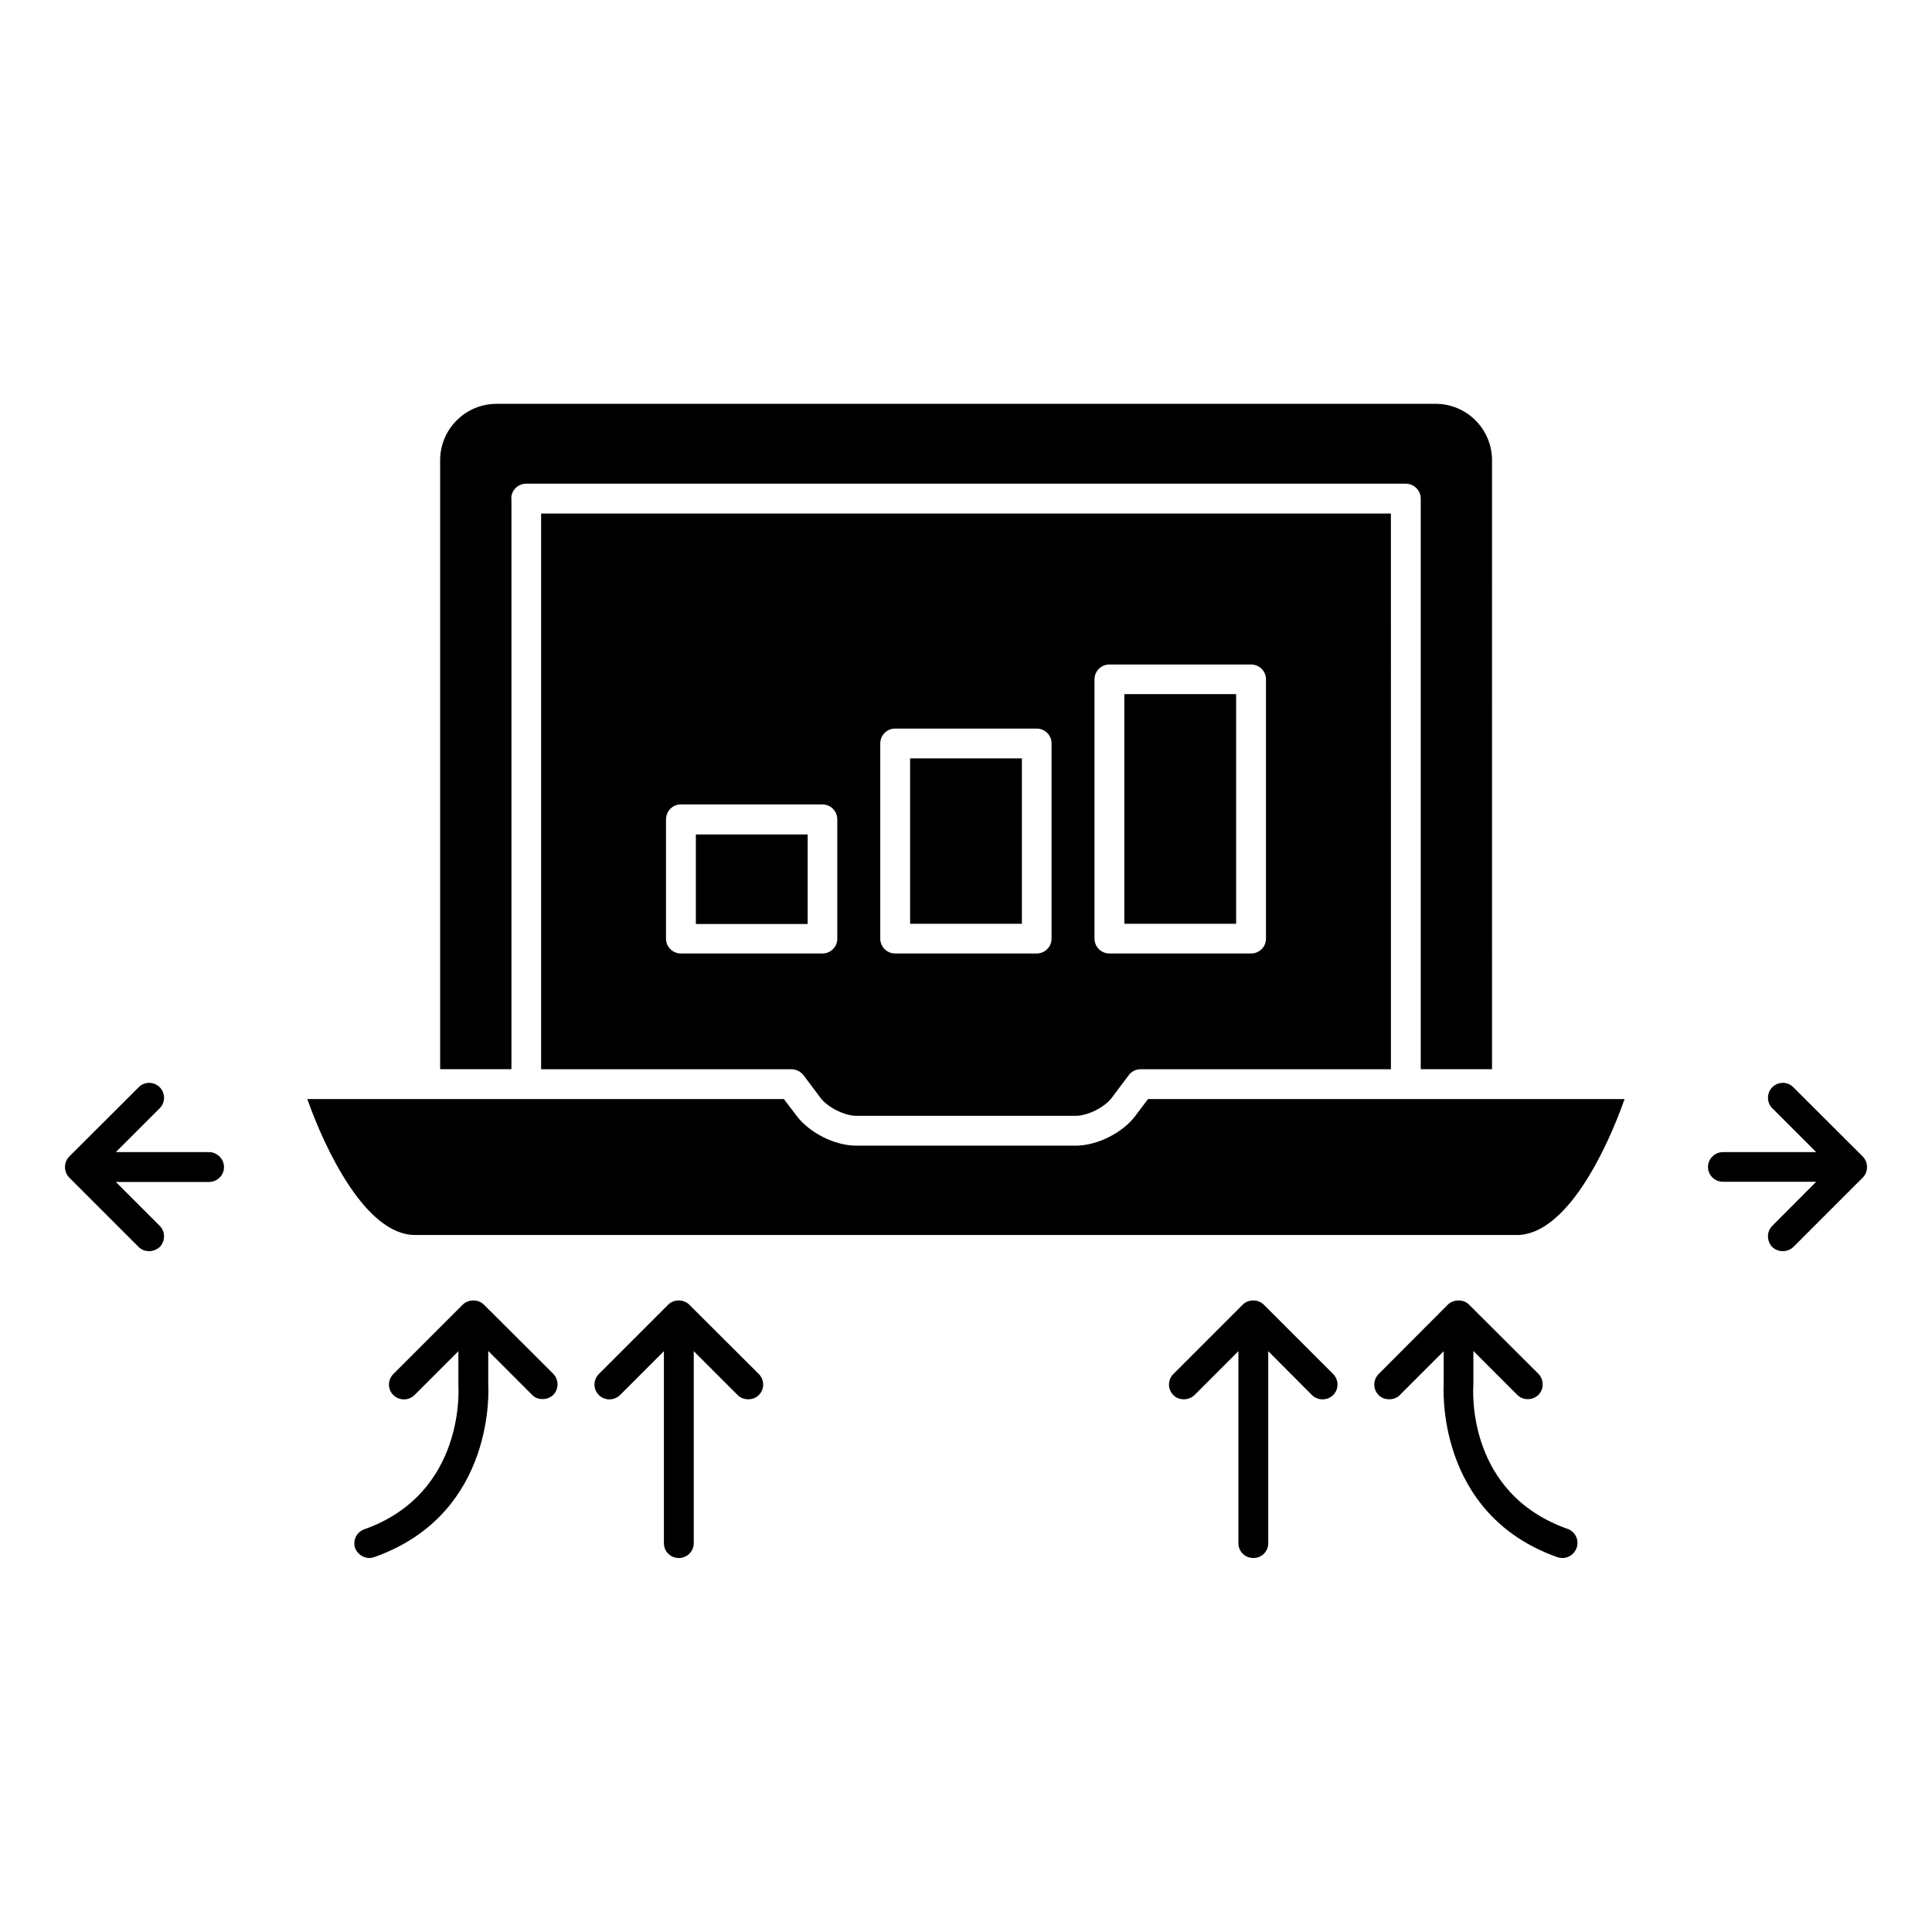 <?xml version="1.0" encoding="UTF-8"?>
<!-- Uploaded to: ICON Repo, www.svgrepo.com, Generator: ICON Repo Mixer Tools -->
<svg fill="#000000" width="800px" height="800px" version="1.1" viewBox="144 144 512 512" xmlns="http://www.w3.org/2000/svg">
 <g>
  <path d="m441.96 327.95h29.625v60.859h-29.625z"/>
  <path d="m385.19 344.98h29.625v43.832h-29.625z"/>
  <path d="m353.75 427.36c1.211 0 2.418 0.605 3.176 1.562l4.535 6.047c1.863 2.469 6.348 4.734 9.473 4.734h58.191c3.125 0 7.609-2.266 9.473-4.734l4.535-6.047c0.754-1.008 1.914-1.562 3.176-1.562h66.301l-0.008-147.26h-225.2v147.26zm80.305-103.33c0-2.168 1.762-3.93 3.93-3.93h37.586c2.168 0 3.93 1.762 3.93 3.93v68.719c0 2.168-1.762 3.93-3.93 3.93h-37.586c-2.168 0-3.93-1.762-3.93-3.93zm-56.777 16.98c0-2.168 1.762-3.93 3.93-3.93h37.535c2.168 0 3.93 1.762 3.93 3.93v51.742c0 2.168-1.762 3.93-3.93 3.93l-37.535-0.004c-2.168 0-3.93-1.762-3.93-3.93zm-56.781 20.152c0-2.215 1.762-3.981 3.93-3.981h37.535c2.168 0 3.93 1.762 3.93 3.981v31.59c0 2.168-1.762 3.93-3.93 3.93l-37.535-0.004c-2.168 0-3.93-1.762-3.93-3.93z"/>
  <path d="m328.41 365.14h29.625v23.73h-29.625z"/>
  <path d="m444.89 439.7c-3.375 4.535-10.176 7.91-15.82 7.91h-58.188c-5.594 0-12.395-3.375-15.77-7.91l-3.375-4.434h-126.3c4.734 13.352 15.469 36.023 28.566 36.023h291.96c13.148 0 23.879-22.672 28.566-36.023h-126.3z"/>
  <path d="m279.49 276.11c0-2.168 1.762-3.93 3.981-3.93h233.06c2.168 0 3.981 1.762 3.981 3.93v151.24h18.895l-0.004-161.37c0-8.262-6.699-14.965-14.965-14.965l-248.83 0.004c-8.262 0-14.965 6.699-14.965 14.965v161.37h18.895v-151.25z"/>
  <path d="m321.1 489.73-18.387 18.391c-1.562 1.562-1.562 4.082 0 5.594 1.512 1.512 4.031 1.512 5.594 0l11.637-11.637v50.883c0 2.215 1.762 3.93 3.93 3.93s3.981-1.715 3.981-3.93v-50.883l11.637 11.637c0.805 0.805 1.812 1.109 2.82 1.109s2.016-0.352 2.769-1.109c1.562-1.512 1.562-4.031 0-5.594l-18.438-18.391c-1.461-1.461-4.082-1.461-5.543 0z"/>
  <path d="m266.64 489.73-18.391 18.391c-1.562 1.562-1.562 4.082 0 5.594 1.562 1.512 4.031 1.512 5.594 0l11.637-11.637v9.219c0 0.301 2.016 28.414-24.938 37.988-2.066 0.707-3.125 2.973-2.418 5.039 0.656 1.559 2.164 2.566 3.777 2.566 0.453 0 0.906-0.102 1.309-0.25 32.648-11.543 30.18-45.699 30.18-45.699v-8.918l11.637 11.637c0.754 0.805 1.762 1.109 2.769 1.109s2.016-0.352 2.82-1.109c1.512-1.512 1.512-4.031 0-5.594l-18.387-18.336c-1.461-1.461-4.078-1.461-5.59 0z"/>
  <path d="m473.35 489.73-18.387 18.391c-1.562 1.562-1.562 4.082 0 5.594 0.754 0.805 1.762 1.109 2.769 1.109s2.016-0.352 2.82-1.109l11.637-11.637v50.883c0 2.215 1.762 3.93 3.981 3.93 2.168 0 3.93-1.715 3.93-3.93v-50.883l11.59 11.633c1.562 1.512 4.082 1.512 5.594 0 1.562-1.512 1.562-4.031 0-5.594l-18.391-18.387c-1.461-1.461-4.082-1.461-5.543 0z"/>
  <path d="m534.46 510.89v-8.867l11.637 11.637c1.512 1.512 4.031 1.512 5.594 0 1.512-1.512 1.512-4.031 0-5.594l-18.391-18.336c-1.461-1.461-4.082-1.461-5.594 0l-18.336 18.391c-1.562 1.562-1.562 4.082 0 5.594 0.754 0.805 1.812 1.109 2.82 1.109 1.008 0 2.016-0.352 2.769-1.109l11.637-11.637v8.566c0 0.352-2.469 34.512 30.18 46.047 0.406 0.098 0.859 0.199 1.312 0.199 1.613 0 3.176-1.059 3.727-2.672 0.754-2.066-0.352-4.332-2.367-5.039-26.852-9.473-25.09-36.828-24.988-38.289z"/>
  <path d="m174.7 449.32 11.637-11.637c1.512-1.512 1.512-4.031 0-5.543-1.562-1.562-4.082-1.562-5.594 0l-18.387 18.34c-1.512 1.562-1.512 4.082 0 5.594l18.391 18.391c0.754 0.754 1.762 1.109 2.769 1.109 1.008 0 2.016-0.402 2.82-1.109 1.512-1.562 1.512-4.082 0-5.594l-11.637-11.641h24.688c2.168 0 3.981-1.762 3.981-3.93 0-2.164-1.816-3.981-3.981-3.981z"/>
  <path d="m619.26 432.14c-1.512-1.562-4.031-1.562-5.594 0-1.512 1.512-1.512 4.031 0 5.543l11.637 11.637h-24.688c-2.168 0-3.981 1.762-3.981 3.93s1.762 3.93 3.981 3.93h24.688l-11.637 11.691c-1.512 1.512-1.512 4.031 0 5.594 0.805 0.754 1.812 1.109 2.82 1.109s2.016-0.402 2.769-1.109l18.391-18.391c1.512-1.512 1.512-4.031 0-5.594z"/>
 </g>
</svg>